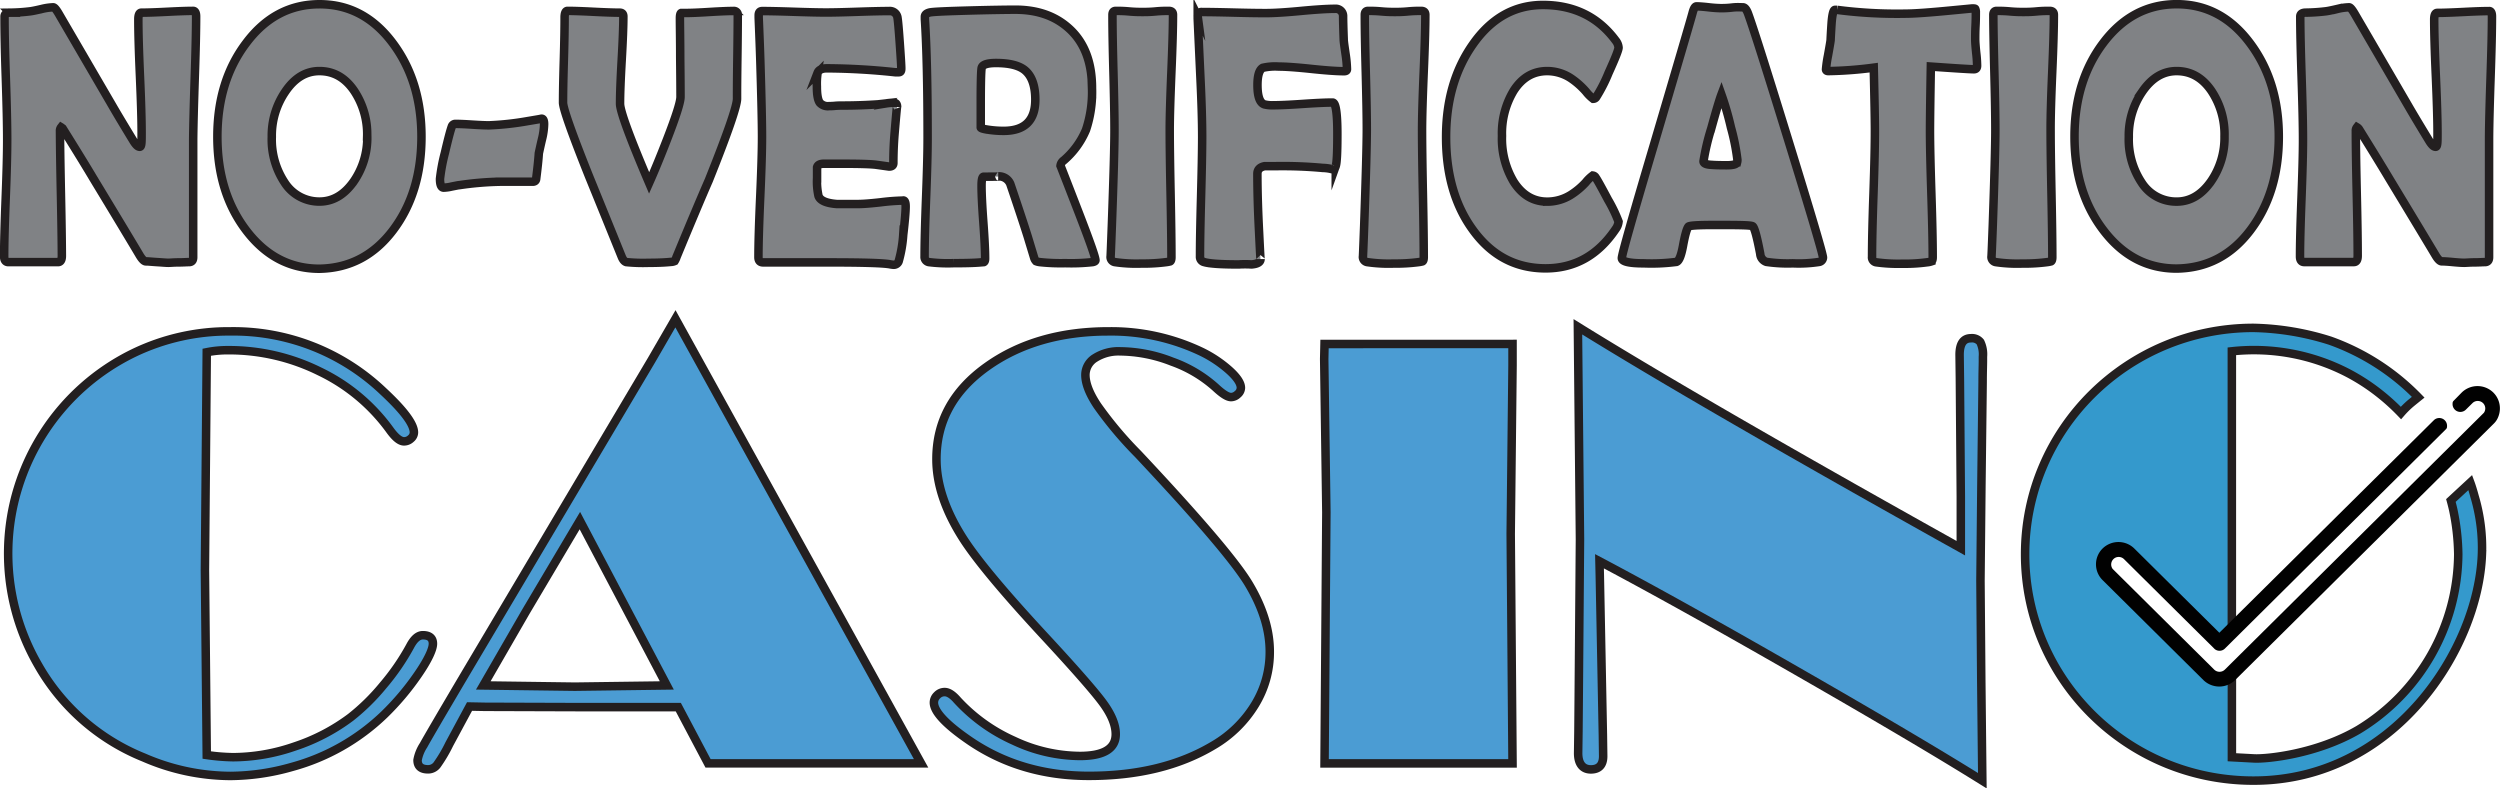 <?xml version="1.0" encoding="UTF-8"?> <svg xmlns="http://www.w3.org/2000/svg" id="Layer_1" data-name="Layer 1" viewBox="0 0 588.02 185.41"><defs><style>.cls-1{fill:#808285;}.cls-1,.cls-2,.cls-3{stroke:#231f20;stroke-miterlimit:10;stroke-width:2px;}.cls-2{fill:#4b9cd3;}.cls-3{fill:#3499cc;}.cls-4{fill:#010101;}</style></defs><path class="cls-1" d="M52,6.15q0,4.8-.32,14.42T51.31,35V62.79c0,.76-.32,1.14-1,1.14S49,64,47.89,64s-1.9.09-2.44.09S44,64,42.82,63.93s-2-.17-2.63-.17c-.4,0-.88-.46-1.45-1.39q-2.41-4.08-10.91-18.11-2.32-3.91-7.08-11.54a1.57,1.57,0,0,0-.5-.5,1.31,1.31,0,0,0-.27.92Q20,38,20.2,47.8t.22,14.65c0,1-.31,1.48-.91,1.48H7.85c-.65,0-1-.44-1-1.31q0-4.54.36-13.73t.35-13.77q0-4.84-.32-14.48T6.94,6.19c0-.62.44-.93,1.31-.93a43.23,43.23,0,0,0,4.82-.33c.45-.06,1.34-.24,2.66-.55A13.16,13.16,0,0,1,18.39,4c.27,0,.69.48,1.25,1.43L32.21,27q1.68,2.91,5.09,8.51c.56.87,1,1.3,1.44,1.3s.44-1.09.44-3.28q0-4.42-.39-13.31T38.41,6.82c0-1,.23-1.56.7-1.56,1.35,0,3.39-.07,6.1-.21s4.75-.21,6.1-.21C51.74,4.84,52,5.28,52,6.15Z" transform="translate(-5.87 -2.28)"></path><path class="cls-1" d="M105,34.45q0,13.14-6.71,22T81,65.49q-10.41,0-17.28-9.1Q57,47.51,57,34.45t6.74-22Q70.58,3.29,81,3.28t17.25,9.14Q105,21.44,105,34.45Zm-12.77-.09a18.37,18.37,0,0,0-3.07-10.73Q86,19,81,19q-4.74,0-8,4.8a18.32,18.32,0,0,0-3.2,10.66,18.34,18.34,0,0,0,3,10.74A9.67,9.67,0,0,0,81,49.69q4.76,0,8.09-4.76A18,18,0,0,0,92.25,34.36Z" transform="translate(-5.87 -2.28)"></path><path class="cls-1" d="M133.85,31.5a15.94,15.94,0,0,1-.47,3.41c-.27,1.12-.52,2.26-.77,3.41-.09,1.41-.3,3.44-.64,6.11-.07.39-.34.59-.81.59-.85,0-2.14,0-3.86,0s-3,0-3.89,0a74.46,74.46,0,0,0-9.5.81c-.22,0-.83.14-1.82.33a9.43,9.43,0,0,1-1.85.26c-.59,0-.88-.69-.88-2.07a42.33,42.33,0,0,1,1.15-6.11q1.11-4.76,1.61-6.14a.89.89,0,0,1,.88-.68c.88,0,2.19.06,3.94.17s3.07.17,3.94.17a67.06,67.06,0,0,0,9.13-1c2.23-.37,3.27-.55,3.14-.55C133.62,30.11,133.85,30.57,133.85,31.5Z" transform="translate(-5.87 -2.28)"></path><path class="cls-1" d="M158.38,64.1a39.66,39.66,0,0,1-5.19-.17c-.42-.11-.78-.52-1.07-1.22q-3.84-9.48-7.72-19-6.1-15.28-6.1-17.31c0-2.21.06-5.55.19-10s.18-7.78.18-10c0-1,.23-1.56.68-1.56,1.34,0,3.39.07,6.13.21s4.79.21,6.16.21c.57,0,.85.3.85.89q0,3.4-.39,10.25c-.26,4.57-.39,8-.39,10.26q0,2.61,6.84,18.65,1.86-4.17,4.21-10.23,3.17-8.17,3.17-10,0-3.07-.07-9.25c0-4.11-.07-7.19-.07-9.24,0-.76.11-1.18.31-1.26h1.08q1.84,0,5.61-.24c2.5-.15,4.37-.23,5.61-.23a.9.9,0,0,1,1,1q0,3.26-.09,9.79t-.08,9.84q0,2.61-6.64,19.2-2.62,6-7.58,18a4.2,4.2,0,0,1-.46,1,2.21,2.21,0,0,1-.85.19C162.56,64,160.79,64.1,158.38,64.1Z" transform="translate(-5.87 -2.28)"></path><path class="cls-1" d="M218.89,50.83q0,1.81-.57,6.66a30,30,0,0,1-1.08,6.27,1.24,1.24,0,0,1-1.11.8,6.05,6.05,0,0,1-1-.13Q212.66,64,200.77,64c-1.73,0-4.31,0-7.72,0s-6,0-7.68,0c-.74,0-1.11-.41-1.11-1.22q0-4.73.42-14.17t.42-14.18q0-4.8-.4-17.89-.1-3.37-.38-10.07l0-.59c0-.64.24-1,.84-1,1.67,0,4.16.06,7.5.17s5.83.17,7.5.17,4.11-.06,7.41-.17,5.77-.17,7.41-.17a1.81,1.81,0,0,1,2,1.64c.11.65.29,2.61.52,5.88s.36,5.26.36,6-.23.88-.68.88c-.13,0-.37,0-.7,0a157.77,157.77,0,0,0-16.11-.93c-1.19,0-1.92.36-2.19,1.06a16.52,16.52,0,0,0-.17,3.24c0,1.91.23,3.17.68,3.79a2.54,2.54,0,0,0,2.19.8c.22,0,.66,0,1.31-.06s1.19-.07,1.62-.07c2.83,0,5.69-.09,8.59-.29l1.85-.21a13.72,13.72,0,0,1,1.82-.17c.54,0,.81.32.81,1q0-.88-.61,6.44c-.18,2.25-.27,4.49-.27,6.74,0,.56-.32.84-1,.84l-3-.42q-1.92-.26-8.76-.25h-3.58c-.92,0-1.46.28-1.61.84,0,.14,0,1,0,2.61a15.49,15.49,0,0,0,.34,4.13q.57,1.61,4.31,1.9h4.92c1.19,0,3-.14,5.31-.4a51,51,0,0,1,5.27-.41C218.65,49.31,218.89,49.82,218.89,50.83Z" transform="translate(-5.87 -2.28)"></path><path class="cls-1" d="M263.53,63.51c0,.19-.22.33-.67.42a46.65,46.65,0,0,1-6.44.25,45.56,45.56,0,0,1-6-.25,3.46,3.46,0,0,1-.85-.21,2,2,0,0,1-.47-.84c-.33-1.1-.83-2.73-1.48-4.89q-1.32-4.22-4.11-12.42a2.88,2.88,0,0,0-2.8-1.81c.68.05-.48.08-3.47.08-.33,0-.5.72-.5,2.15q0,2.86.42,8.55t.42,8.55q0,.7-.3.84l-.95.08q-2,.17-6.2.17a35.66,35.66,0,0,1-5.79-.25,1.22,1.22,0,0,1-1-1.31q0-4.63.36-14t.35-14q0-17.82-.64-27.8l0-.59c0-.48.33-.8,1.06-1s4.16-.33,10.29-.5q6.24-.16,9.94-.17,7.68,0,12.53,4.34,5.49,4.88,5.49,14.11a27.92,27.92,0,0,1-1.41,9.81A19.28,19.28,0,0,1,256.09,40a1.8,1.8,0,0,0-.78,1.26s1.37,3.49,4.11,10.57S263.53,62.78,263.53,63.51ZM249.38,25.73c0-3.42-.9-5.8-2.69-7.12-1.4-1-3.57-1.51-6.54-1.51-2.13,0-3.27.4-3.4,1.22s-.2,3.7-.2,8.25c0,.65,0,1.6,0,2.87s0,2.2,0,2.82q0,.21,1.08.42a24,24,0,0,0,4.31.38Q249.38,33.06,249.38,25.73Z" transform="translate(-5.87 -2.28)"></path><path class="cls-1" d="M281,32.81q0,5,.2,14.95t.2,15q0,.84-.3,1a6.54,6.54,0,0,1-.88.17,40.88,40.88,0,0,1-5.86.34,34.78,34.78,0,0,1-6.27-.34,1.21,1.21,0,0,1-1-1.31q0,.68.3-7.41.62-17.05.61-22.4,0-4.52-.24-13.52t-.23-13.52c0-.62.25-.93.77-.93.7,0,1.75,0,3.15.13s2.45.13,3.15.13,1.72,0,3.08-.13,2.39-.13,3.09-.13,1,.31,1,.93q0,4.5-.38,13.52T281,32.81Z" transform="translate(-5.87 -2.28)"></path><path class="cls-1" d="M322.69,18.57c0,.31-.22.46-.67.46-1.68,0-4.24-.18-7.66-.54s-6-.55-7.7-.55a12.91,12.91,0,0,0-3.78.29c-.83.48-1.24,1.83-1.24,4.05,0,2.67.54,4.18,1.61,4.55a7.48,7.48,0,0,0,2.06.21q2.32,0,7-.32t7-.32c.74,0,1.12,2.48,1.12,7.42q0,6.43-.38,7.49a.91.91,0,0,1-.91.76,9.11,9.11,0,0,0-2.12-.29A103.07,103.07,0,0,0,306,41.36c-1.58,0-2.46,0-2.66,0-1.15.22-1.72.83-1.72,1.81q0,6,.4,13.77.34,7,.34,6.27c0,.73-.71,1.16-2.12,1.27a23.58,23.58,0,0,0-3,0c-4.2,0-6.91-.19-8.12-.55a1.26,1.26,0,0,1-1-1.31q0-4.66.25-14t.26-14q0-5.55-.41-14-.6-13-.64-14l0-.51a.89.89,0,0,1,1-1q2.49,0,7.53.13t7.56.12c1.8,0,4.5-.16,8.1-.5s6.31-.51,8.11-.51A1.72,1.72,0,0,1,321.78,6c0,1.21.05,3,.14,5.43,0,.62.19,1.81.44,3.58A27.38,27.38,0,0,1,322.69,18.57Z" transform="translate(-5.87 -2.28)"></path><path class="cls-1" d="M340.35,32.81q0,5,.2,14.95t.2,15q0,.84-.3,1a6.54,6.54,0,0,1-.88.17,40.88,40.88,0,0,1-5.86.34,34.78,34.78,0,0,1-6.27-.34,1.21,1.21,0,0,1-1-1.31q0,.68.3-7.41.6-17.05.61-22.4,0-4.52-.24-13.52t-.23-13.52c0-.62.25-.93.77-.93.7,0,1.75,0,3.15.13s2.45.13,3.15.13,1.72,0,3.08-.13,2.39-.13,3.09-.13,1,.31,1,.93q0,4.5-.38,13.52T340.35,32.81Z" transform="translate(-5.87 -2.28)"></path><path class="cls-1" d="M386.57,54.41a3.58,3.58,0,0,1-.7,1.77q-6.21,9.23-16.48,9.22-10.51,0-17.05-9Q346,47.76,346,34.53q0-12.8,6.24-21.73,6.5-9.35,16.54-9.35,10.92,0,17.12,8.38a3,3,0,0,1,.67,1.65q0,.79-2.34,5.93a35.86,35.86,0,0,1-2.95,5.77.82.82,0,0,1-.67.34,9.12,9.12,0,0,1-1.69-1.68,18.24,18.24,0,0,0-3.57-3.16A10.17,10.17,0,0,0,369.79,19q-4.95,0-7.91,4.64a19.39,19.39,0,0,0-2.73,10.61A19.78,19.78,0,0,0,361.88,45q3,4.71,7.91,4.71a10.47,10.47,0,0,0,5.56-1.6,17.32,17.32,0,0,0,3.51-2.94,8.72,8.72,0,0,1,1.65-1.6.89.89,0,0,1,.67.46c.36.5,1.34,2.26,2.93,5.26A33.32,33.32,0,0,1,386.57,54.41Z" transform="translate(-5.87 -2.28)"></path><path class="cls-1" d="M434.65,62.88a1.08,1.08,0,0,1-.84,1,31.42,31.42,0,0,1-6.27.34,34.51,34.51,0,0,1-6.2-.34,2.13,2.13,0,0,1-1.45-1.9c-.76-4-1.36-6.2-1.78-6.48s-3.37-.3-9-.3q-5.73,0-6.1.38c-.38.45-.81,1.95-1.28,4.51-.43,2.33-.94,3.59-1.55,3.79a45.7,45.7,0,0,1-7.68.34q-5.16,0-5.16-1.23t7.62-26.91q8.25-27.92,9-30.7c.27-1.06.58-1.6.94-1.6q.92,0,2.82.21a28.41,28.41,0,0,0,2.84.21c.61,0,1.5,0,2.68-.14S415.23,4,415.82,4c.42,0,.82.46,1.18,1.39q1.65,4.43,9.63,30.32Q434.66,61.74,434.65,62.88ZM410.76,24.51q-.7,1.86-2.39,8a52.72,52.72,0,0,0-1.82,7.71c0,.51.67.79,2,.84.7.06,1.84.09,3.44.09s2.3-.23,2.46-.68a2.15,2.15,0,0,0,.07-.59A50.2,50.2,0,0,0,413,32.26,69.53,69.53,0,0,0,410.76,24.51Z" transform="translate(-5.87 -2.28)"></path><path class="cls-1" d="M470.9,17.73c0,.56-.24.84-.74.84q-1.28,0-10.14-.63-.19,10.65-.2,14.87,0,5,.32,14.95t.32,15c0,.53-.1.87-.3,1a4.08,4.08,0,0,1-1,.21,39.37,39.37,0,0,1-5.93.34,37.7,37.7,0,0,1-6.1-.34,1.17,1.17,0,0,1-.94-1.31q0-5,.34-14.91t.33-14.9q0-3.29-.27-14.66A91.43,91.43,0,0,1,435.9,19q-.54,0-.54-.42a28.83,28.83,0,0,1,.47-3.24c.36-2,.56-3.16.61-3.58.06-1.32.14-2.64.23-4,.16-2.11.43-3.16.81-3.16l.47,0a108.87,108.87,0,0,0,16.14.89q3,0,11.19-.8l4.41-.42c.45,0,.71,0,.77.1a1.77,1.77,0,0,1,.14.82c0,.76,0,1.81-.07,3.16s-.07,2.54-.07,3.16.08,1.73.22,3.1A30.28,30.28,0,0,1,470.9,17.73Z" transform="translate(-5.87 -2.28)"></path><path class="cls-1" d="M488.19,32.81q0,5,.2,14.95t.2,15q0,.84-.3,1a6.54,6.54,0,0,1-.88.17,40.88,40.88,0,0,1-5.86.34,34.78,34.78,0,0,1-6.27-.34,1.22,1.22,0,0,1-1-1.31c0,.45.11-2,.31-7.41q.6-17.05.6-22.4,0-4.52-.23-13.52t-.24-13.52q0-.93.78-.93c.69,0,1.74,0,3.15.13s2.45.13,3.15.13,1.72,0,3.08-.13,2.39-.13,3.08-.13,1,.31,1,.93q0,4.5-.39,13.52T488.19,32.81Z" transform="translate(-5.87 -2.28)"></path><path class="cls-1" d="M541.86,34.45q0,13.14-6.71,22t-17.32,9q-10.41,0-17.28-9.1-6.74-8.88-6.74-21.94t6.74-22q6.87-9.13,17.28-9.14t17.25,9.14Q541.86,21.44,541.86,34.45Zm-12.77-.09A18.37,18.37,0,0,0,526,23.63Q522.83,19,517.83,19q-4.74,0-8.05,4.8a18.32,18.32,0,0,0-3.2,10.66,18.34,18.34,0,0,0,3,10.74,9.67,9.67,0,0,0,8.25,4.5q4.75,0,8.09-4.76A18,18,0,0,0,529.09,34.36Z" transform="translate(-5.87 -2.28)"></path><path class="cls-1" d="M592,6.15q0,4.8-.33,14.42T591.32,35V62.79c0,.76-.33,1.14-1,1.14S589,64,587.9,64s-1.91.09-2.45.09-1.46-.06-2.62-.17-2.05-.17-2.63-.17c-.41,0-.89-.46-1.45-1.39q-2.43-4.08-10.92-18.11-2.33-3.91-7.07-11.54a1.52,1.52,0,0,0-.51-.5,1.31,1.31,0,0,0-.27.92q0,4.89.22,14.66t.22,14.65c0,1-.3,1.48-.91,1.48H547.85c-.65,0-1-.44-1-1.31q0-4.54.35-13.73t.35-13.77q0-4.84-.32-14.48t-.32-14.45q0-.93,1.32-.93a43.38,43.38,0,0,0,4.82-.33c.44-.06,1.33-.24,2.66-.55A13.07,13.07,0,0,1,558.4,4c.27,0,.68.48,1.25,1.43L572.21,27q1.68,2.91,5.09,8.51c.56.87,1,1.3,1.45,1.3s.44-1.09.44-3.28q0-4.42-.39-13.31t-.39-13.35c0-1,.24-1.56.71-1.56q2,0,6.1-.21c2.71-.14,4.75-.21,6.1-.21C591.74,4.84,592,5.28,592,6.15Z" transform="translate(-5.87 -2.28)"></path><path class="cls-2" d="M54.5,85.13l-.43,51.24.43,43.5a47.71,47.71,0,0,0,6.21.51,44.75,44.75,0,0,0,14.5-2.53A45.78,45.78,0,0,0,88.35,171,49.48,49.48,0,0,0,96,163.47a53.87,53.87,0,0,0,6.32-9.18c.91-1.73,1.9-2.6,3-2.6,1.58,0,2.38.68,2.38,2s-1.19,3.89-3.58,7.34a62,62,0,0,1-7.84,9.29,50.37,50.37,0,0,1-21.75,12.35A53.66,53.66,0,0,1,60,184.79a51.53,51.53,0,0,1-20.31-4.34A50.12,50.12,0,0,1,14.83,158.7,52.41,52.41,0,0,1,37.38,85.28,51.34,51.34,0,0,1,60,80.22,51.1,51.1,0,0,1,96,94.31q7.23,6.72,7.23,9.69a1.91,1.91,0,0,1-.72,1.44,2.34,2.34,0,0,1-1.59.65c-1,0-2.12-.94-3.46-2.82A43.65,43.65,0,0,0,81.06,89.65a48,48,0,0,0-21.51-5A24.78,24.78,0,0,0,54.5,85.13Z" transform="translate(-5.87 -2.28)"></path><path class="cls-2" d="M164.74,77.26l57.78,104.57H172.41l-7-13.23H141.23l-21.32-.07-3.6-.07-4.76,8.83a33.78,33.78,0,0,1-2.92,4.94,2.63,2.63,0,0,1-2.08,1c-1.65,0-2.47-.72-2.47-2.17a9.5,9.5,0,0,1,1.41-3.5q1.41-2.57,9.87-16.88L159.1,87Zm-22.48,47.47L129.64,146l-10.1,17.5,21.55.29,21.62-.29Z" transform="translate(-5.87 -2.28)"></path><path class="cls-2" d="M228.08,165.06c.87,0,1.88.65,3,1.95a40.36,40.36,0,0,0,13.26,9.5,37,37,0,0,0,15.5,3.58q8.46,0,8.46-5.13c0-2.17-1-4.61-3-7.34s-6.7-8.1-14.17-16.15q-14.09-15.24-18.79-22.62-6.21-9.75-6.21-18.57,0-13.29,11.85-21.75,11.63-8.31,28.69-8.31a49.38,49.38,0,0,1,21.89,4.84,28.77,28.77,0,0,1,6.47,4.34q2.72,2.46,2.71,4.12a2,2,0,0,1-.76,1.48,2.28,2.28,0,0,1-1.55.68c-.82,0-2-.74-3.61-2.24a30.77,30.77,0,0,0-10.27-6.1,34.15,34.15,0,0,0-12.21-2.42,10.29,10.29,0,0,0-5.89,1.55,4.69,4.69,0,0,0-2.28,4q0,3,2.82,7.23a89.21,89.21,0,0,0,9.54,11.35q21.24,22.62,26,30.49,5,8.31,5,16A23.61,23.61,0,0,1,301.07,168a27.93,27.93,0,0,1-9.82,9.61q-12,7.16-29.27,7.16-15.9,0-28-8.24c-5.64-3.85-8.45-6.87-8.45-9a2.35,2.35,0,0,1,.75-1.7A2.42,2.42,0,0,1,228.08,165.06Z" transform="translate(-5.87 -2.28)"></path><path class="cls-2" d="M361.63,83.18v5.06l-.43,39.6.43,54H317.41l.43-59.05-.51-36.06.08-3.54Z" transform="translate(-5.87 -2.28)"></path><path class="cls-2" d="M467.07,131.22V119.14L466.92,100l-.07-8.76-.07-5.49q0-3.91,2.67-3.91a2.49,2.49,0,0,1,2.21.9,6.68,6.68,0,0,1,.61,3.44v1c0,1-.07,2.67-.07,5l-.29,24.36-.22,22.33.19,23.48.25,23.56q-14.89-9.31-43.58-25.77t-46.47-25.85l.08,3.54.72,37.31.07,5c0,2.07-1,3.11-2.89,3.11s-3-1.28-3-3.83l.07-5.06.07-8.17.29-37.07L377,79.14Q406.25,97.29,467.07,131.22Z" transform="translate(-5.87 -2.28)"></path><path class="cls-3" d="M587.9,119c-.36-1.33-.71-2.44-1-3.22L582.34,120c.15.54.35,1.31.56,2.24a54.05,54.05,0,0,1,1.17,10.41,48.71,48.71,0,0,1-23.46,41.26c-9.82,5.75-21.58,6.92-24.56,6.76l-5.22-.28h0V160.33c-1.41,1.77-2.45,2.09-3.16,2-1.23-.14-3.86-3.05-3-2.16h0l-22.5-22.67h0a3.5,3.5,0,0,1-1.67-4.33,3.57,3.57,0,0,1,4.17-1.84,12.26,12.26,0,0,1,2.66,2.17h0L528,153h0l2.82-2.5q0-21.37,0-42.74V84.91A48,48,0,0,1,558.09,90a47.55,47.55,0,0,1,7.16,4.61,50.34,50.34,0,0,1,5.34,4.81,21.78,21.78,0,0,1,2.24-2.23s.28-.24,1.82-1.48a54.32,54.32,0,0,0-20.74-13.31,63.46,63.46,0,0,0-18-3c-29.67,0-53.72,23.84-53.72,53.25s24,53.24,53.72,53.24c33.11,0,52.89-30.92,53.73-53.24A42.49,42.49,0,0,0,587.9,119Z" transform="translate(-5.87 -2.28)"></path><path class="cls-4" d="M592.34,94.63a5.31,5.31,0,0,0-7.48,0L583,96.53a.81.81,0,0,0-.26.65,1.83,1.83,0,0,0,3.09,1.48l1.58-1.56a1.74,1.74,0,0,1,1.24-.51,1.76,1.76,0,0,1,1.54,2.64.87.87,0,0,1-.17.22l-60.85,60.33a1.79,1.79,0,0,1-2.5,0l-23.84-23.64a.89.89,0,0,1-.16-.22,1.77,1.77,0,0,1,.29-2.13,1.74,1.74,0,0,1,1.24-.51,1.76,1.76,0,0,1,1.25.51l21.3,21.12a.61.61,0,0,0,.15.12,1.79,1.79,0,0,0,2.27-.19l52-51.6a.81.81,0,0,0,.26-.65,1.83,1.83,0,0,0-3.09-1.48l-50.46,50-20-19.81a5.32,5.32,0,0,0-7.47,0,5.22,5.22,0,0,0,0,7.42l23.71,23.51a5.34,5.34,0,0,0,7.48,0l60.87-60.35a4.37,4.37,0,0,0,1-1.53A5.26,5.26,0,0,0,592.34,94.63Z" transform="translate(-5.87 -2.28)"></path><path class="cls-2" d="M537.33,134.83" transform="translate(-5.87 -2.28)"></path><path class="cls-2" d="M617.67,82.67" transform="translate(-5.87 -2.28)"></path></svg> 